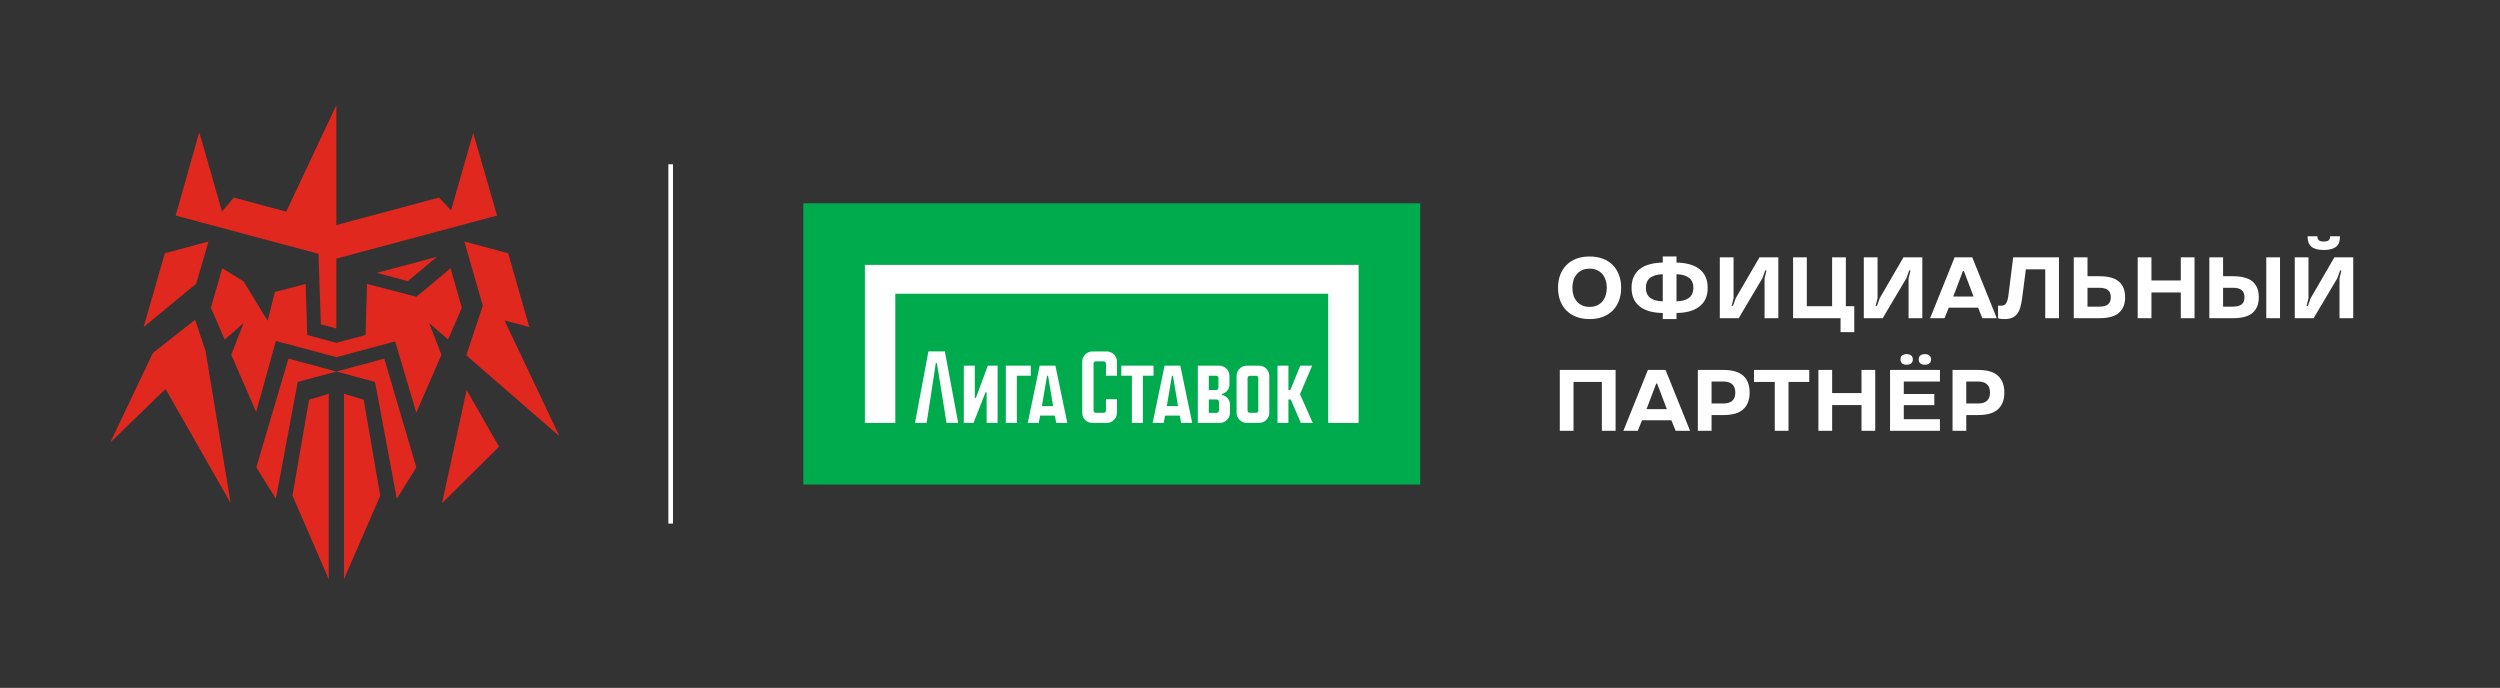 <?xml version="1.0" encoding="UTF-8"?> <svg xmlns="http://www.w3.org/2000/svg" width="1621" height="446" viewBox="0 0 1621 446" fill="none"><rect x="0" y="0" width="1621" height="446" fill="#333333" stroke="none"/> <path fill-rule="evenodd" clip-rule="evenodd" d="M329.476 164.209L343.206 212.078L327.114 207.767L362.759 282.877L302.321 230.395L313.067 198.233L301.071 156.6L329.476 164.209Z" fill="#E1281E"></path> <path fill-rule="evenodd" clip-rule="evenodd" d="M302.554 252.882L323.542 289.641L286.616 326.256L302.554 252.882Z" fill="#E1281E"></path> <path fill-rule="evenodd" clip-rule="evenodd" d="M223.037 375.515V255.302L235.809 259.216L246.554 321.365L223.037 375.515Z" fill="#E1281E"></path> <path fill-rule="evenodd" clip-rule="evenodd" d="M213.148 375.515V255.302L200.376 259.216L189.631 321.365L213.148 375.515Z" fill="#E1281E"></path> <path fill-rule="evenodd" clip-rule="evenodd" d="M99.083 228.929L71.52 286.899L107.319 252.169L149.572 326.256L133.303 227.71L126.499 207.333L99.083 228.929Z" fill="#E1281E"></path> <path fill-rule="evenodd" clip-rule="evenodd" d="M106.862 164.207L93.131 212.078L127.201 183.98L135.175 156.6L106.862 164.207Z" fill="#E1281E"></path> <path fill-rule="evenodd" clip-rule="evenodd" d="M218.094 240.909L218.092 240.908L218.094 240.908L249.162 232.53L269.93 303.066L257.299 323.375L243.149 247.62L218.094 240.909Z" fill="#E1281E"></path> <path fill-rule="evenodd" clip-rule="evenodd" d="M218.091 240.909L218.092 240.908L218.091 240.908L187.022 232.53L166.195 303.066L178.886 323.375L193.036 247.62L218.091 240.909Z" fill="#E1281E"></path> <path fill-rule="evenodd" clip-rule="evenodd" d="M218.094 231.574L178.883 221.071L166.077 267.132L149.956 230.013L157.929 209.5L145.67 220.145L136.731 199.562L144.082 173.936L157.935 182.454L173.517 207.983L178.265 189.316L198.192 184.116L199.186 217.216L218.094 222.281L237.002 217.216L237.996 184.116L257.923 189.316L269.899 192.42L274.349 188.851L292.106 173.936L299.457 199.562L290.515 220.143L278.259 209.5L286.231 230.009L269.931 267.538L256.205 221.365L218.094 231.574Z" fill="#E1281E"></path> <path fill-rule="evenodd" clip-rule="evenodd" d="M218.094 167.674V212.994L208.042 210.311L206.478 164.562L113.903 139.765L129.199 85.731L143.951 137.162L151.572 128.106L185.6 137.221L218.094 68.18V145.926L284.669 128.092L292.461 136.368L306.84 86.24L322.285 139.765L218.094 167.674Z" fill="#E1281E"></path> <path fill-rule="evenodd" clip-rule="evenodd" d="M283.297 166.518L264.454 182.283L244.264 176.962L283.297 166.518Z" fill="#E1281E"></path> <path d="M434.862 106.5V339.5" stroke="white" stroke-width="3"></path> <rect width="400" height="182.363" transform="translate(520.862 131.819)" fill="#00AB4E"></rect> <path d="M717.581 227.875H708.369C704.695 227.875 701.707 230.87 701.707 234.543V267.56C701.707 271.426 704.509 274.228 708.369 274.228H717.581C721.254 274.228 724.243 271.24 724.243 267.56V258.841H717.115V266.202C717.115 267.007 716.456 267.666 715.65 267.666H710.526C709.72 267.666 709.061 267.007 709.061 266.202V235.748C709.061 234.943 709.72 234.284 710.526 234.284H715.65C716.456 234.284 717.115 234.943 717.115 235.748V243.608H724.243V234.537C724.243 230.856 721.254 227.868 717.581 227.868V227.875Z" fill="white"></path> <path d="M747.943 237.092H727.045V243.614H733.927V274.241H741.055V243.614H747.943V237.092Z" fill="white"></path> <path d="M632.762 257.969H632.063V237.099H624.935V274.241H631.211L639.025 254.336H639.724V274.241H646.852V237.099H640.496L632.762 257.969Z" fill="white"></path> <path d="M601.986 227.868L593.281 274.235H600.828L606.792 235.409H607.491L613.714 274.235H621.281L612.642 227.868H601.986Z" fill="white"></path> <path d="M755.124 237.092L747.357 274.235H754.525L755.411 269.483H764.955L765.833 274.235H773.028L765.301 237.092H755.131H755.124ZM756.562 263.32L759.877 243.614H760.549L763.823 263.32H756.569H756.562Z" fill="white"></path> <path d="M674.14 237.092L666.373 274.235H673.541L674.426 269.483H683.97L684.848 274.235H692.043L684.316 237.092H674.146H674.14ZM675.577 263.32L678.892 243.614H679.564L682.838 263.32H675.584H675.577Z" fill="white"></path> <path d="M668.336 237.092H652.183V274.241H659.318V243.614H668.336V237.092Z" fill="white"></path> <path d="M816.342 237.092H808.462C804.788 237.092 801.8 240.087 801.8 243.761V267.573C801.8 271.246 804.788 274.241 808.462 274.241H816.342C820.016 274.241 823.005 271.253 823.005 267.573V243.761C823.005 240.08 820.016 237.092 816.342 237.092ZM815.877 266.215C815.877 267.02 815.218 267.679 814.412 267.679H810.386C809.58 267.679 808.922 267.02 808.922 266.215V245.112C808.922 244.306 809.58 243.648 810.386 243.648H814.412C815.218 243.648 815.877 244.313 815.877 245.138V266.215Z" fill="white"></path> <path d="M850.778 237.099H843.091L836.649 252.858H835.411V237.099H828.343V274.241H835.411V259.028H836.928L843.477 274.241H851.178L842.918 255.614L850.778 237.099Z" fill="white"></path> <path d="M792.343 256.093V255.401H792.336C795.091 254.828 797.168 252.372 797.168 249.438V243.747C797.168 240.087 794.18 237.106 790.506 237.106H776.669V274.248H790.838C794.512 274.248 797.507 271.26 797.507 267.579V262.329C797.507 259.241 795.284 256.665 792.349 256.099L792.343 256.093ZM783.797 243.634H788.576C789.381 243.634 790.04 244.293 790.04 245.098V251.407C790.04 252.213 789.381 252.872 788.576 252.872H783.797V243.634ZM790.373 266.222C790.373 267.027 789.714 267.686 788.908 267.686H783.797V259.034H788.908C789.714 259.034 790.373 259.693 790.373 260.498V266.222Z" fill="white"></path> <path d="M560.795 171.752V274.241H580.516V190.46H861.208V274.241H880.928V171.752H560.795Z" fill="white"></path> <path d="M1030.7 206.883C1027.54 206.883 1024.71 206.413 1022.19 205.474C1019.67 204.535 1017.53 203.182 1015.77 201.417C1014 199.651 1012.63 197.528 1011.65 195.049C1010.71 192.532 1010.24 189.714 1010.24 186.596C1010.24 183.478 1010.71 180.679 1011.65 178.199C1012.63 175.682 1014 173.541 1015.77 171.775C1017.53 170.009 1019.67 168.657 1022.19 167.717C1024.71 166.778 1027.54 166.309 1030.7 166.309C1033.85 166.309 1036.69 166.778 1039.21 167.717C1041.73 168.657 1043.87 170.009 1045.63 171.775C1047.4 173.541 1048.75 175.682 1049.69 178.199C1050.67 180.679 1051.16 183.478 1051.16 186.596C1051.16 189.714 1050.67 192.532 1049.69 195.049C1048.75 197.528 1047.4 199.651 1045.63 201.417C1043.87 203.182 1041.73 204.535 1039.21 205.474C1036.69 206.413 1033.85 206.883 1030.7 206.883ZM1030.7 198.993C1032.54 198.993 1034.16 198.674 1035.55 198.035C1036.94 197.397 1038.1 196.514 1039.04 195.387C1039.98 194.26 1040.67 192.945 1041.12 191.442C1041.61 189.939 1041.86 188.324 1041.86 186.596C1041.86 184.868 1041.61 183.252 1041.12 181.749C1040.67 180.247 1039.98 178.932 1039.04 177.805C1038.1 176.678 1036.94 175.795 1035.55 175.156C1034.16 174.517 1032.54 174.198 1030.7 174.198C1028.86 174.198 1027.24 174.517 1025.85 175.156C1024.46 175.795 1023.3 176.678 1022.36 177.805C1021.42 178.932 1020.71 180.247 1020.22 181.749C1019.77 183.252 1019.54 184.868 1019.54 186.596C1019.54 188.324 1019.77 189.939 1020.22 191.442C1020.71 192.945 1021.42 194.26 1022.36 195.387C1023.3 196.514 1024.46 197.397 1025.85 198.035C1027.24 198.674 1028.86 198.993 1030.7 198.993ZM1078.13 202.938C1075.13 202.901 1072.37 202.562 1069.85 201.924C1067.37 201.248 1065.25 200.252 1063.48 198.937C1061.71 197.622 1060.34 195.95 1059.37 193.922C1058.39 191.855 1057.9 189.413 1057.9 186.596C1057.9 183.778 1058.39 181.355 1059.37 179.326C1060.34 177.26 1061.71 175.569 1063.48 174.254C1065.25 172.939 1067.37 171.963 1069.85 171.324C1072.37 170.648 1075.13 170.291 1078.13 170.253V166.309H1087.04V170.253C1090.04 170.291 1092.78 170.648 1095.26 171.324C1097.74 171.963 1099.87 172.939 1101.63 174.254C1103.43 175.569 1104.82 177.26 1105.8 179.326C1106.78 181.355 1107.27 183.778 1107.27 186.596C1107.27 189.413 1106.78 191.855 1105.8 193.922C1104.82 195.95 1103.43 197.622 1101.63 198.937C1099.87 200.252 1097.74 201.248 1095.26 201.924C1092.78 202.562 1090.04 202.901 1087.04 202.938V206.883H1078.13V202.938ZM1078.13 177.805C1074.71 177.88 1072.03 178.631 1070.07 180.059C1068.16 181.449 1067.2 183.628 1067.2 186.596C1067.2 189.564 1068.16 191.761 1070.07 193.189C1072.03 194.579 1074.71 195.312 1078.13 195.387V177.805ZM1087.04 195.387C1090.45 195.312 1093.12 194.579 1095.04 193.189C1096.99 191.761 1097.97 189.564 1097.97 186.596C1097.97 183.628 1096.99 181.449 1095.04 180.059C1093.12 178.631 1090.45 177.88 1087.04 177.805V195.387ZM1115.13 166.872H1124.04V193.358L1122.8 198.374H1123.64L1125.45 193.358L1140.83 166.872H1153.06V206.319H1144.15V180.397L1145.39 175.381H1144.55L1142.75 180.397L1127.36 206.319H1115.13V166.872ZM1193.41 206.319H1162.64V166.872H1171.54V198.543H1187.94V166.872H1196.85V198.543H1202.31V215.336H1193.41V206.319ZM1208.49 166.872H1217.4V193.358L1216.16 198.374H1217L1218.81 193.358L1234.19 166.872H1246.42V206.319H1237.52V180.397L1238.76 175.381H1237.91L1236.11 180.397L1220.72 206.319H1208.49V166.872ZM1267.38 166.872H1278.82L1294.71 206.319H1285.36L1282.6 199.501H1263.55L1260.85 206.319H1251.49L1267.38 166.872ZM1279.67 192.287L1273.36 175.663H1272.79L1266.48 192.287H1279.67ZM1299.76 206.883C1299.13 206.883 1298.54 206.864 1298.02 206.827C1297.53 206.789 1297.1 206.733 1296.72 206.657C1296.31 206.582 1295.91 206.488 1295.54 206.376V198.035C1295.73 198.073 1295.91 198.111 1296.1 198.148C1296.29 198.186 1296.5 198.204 1296.72 198.204C1296.95 198.204 1297.19 198.204 1297.45 198.204C1299.07 198.204 1300.2 197.66 1300.83 196.57C1301.47 195.481 1301.94 193.847 1302.24 191.668L1305.34 166.872H1335.04V206.319H1326.14V174.649H1313.57L1311.15 193.358C1310.85 195.612 1310.45 197.585 1309.96 199.275C1309.48 200.966 1308.8 202.375 1307.94 203.502C1307.07 204.629 1305.98 205.474 1304.67 206.038C1303.35 206.601 1301.72 206.883 1299.76 206.883ZM1344.63 166.872H1353.53V179.101H1361.14C1367.04 179.101 1371.3 180.265 1373.93 182.595C1376.6 184.924 1377.93 188.305 1377.93 192.738C1377.93 197.134 1376.6 200.496 1373.93 202.825C1371.3 205.155 1367.04 206.319 1361.14 206.319H1344.63V166.872ZM1361.14 198.824C1363.66 198.824 1365.54 198.355 1366.78 197.416C1368.02 196.439 1368.64 194.88 1368.64 192.738C1368.64 190.597 1368.02 189.038 1366.78 188.061C1365.54 187.084 1363.66 186.596 1361.14 186.596H1353.53V198.824H1361.14ZM1386.08 166.872H1394.99V181.862H1414.03V166.872H1422.94V206.319H1414.03V189.639H1394.99V206.319H1386.08V166.872ZM1432.54 166.872H1441.45V179.101H1447.81C1453.71 179.101 1457.98 180.265 1460.61 182.595C1463.27 184.924 1464.61 188.305 1464.61 192.738C1464.61 197.134 1463.27 200.496 1460.61 202.825C1457.98 205.155 1453.71 206.319 1447.81 206.319H1432.54V166.872ZM1447.81 198.824C1450.33 198.824 1452.21 198.355 1453.45 197.416C1454.69 196.439 1455.31 194.88 1455.31 192.738C1455.31 190.597 1454.69 189.038 1453.45 188.061C1452.21 187.084 1450.33 186.596 1447.81 186.596H1441.45V198.824H1447.81ZM1469.45 166.872H1478.36V206.319H1469.45V166.872ZM1487.92 166.872H1496.82V193.358L1495.58 198.374H1496.43L1498.23 193.358L1513.61 166.872H1525.84V206.319H1516.94V180.397L1518.18 175.381H1517.33L1515.53 180.397L1500.15 206.319H1487.92V166.872ZM1506.74 162.082C1503.21 162.082 1500.58 161.406 1498.85 160.053C1497.12 158.701 1496.26 156.541 1496.26 153.573V153.178H1502.63V153.573C1502.63 154.437 1502.93 155.169 1503.53 155.771C1504.13 156.334 1505.2 156.616 1506.74 156.616C1508.28 156.616 1509.35 156.334 1509.95 155.771C1510.55 155.169 1510.85 154.437 1510.85 153.573V153.178H1517.22V153.573C1517.22 156.541 1516.36 158.701 1514.63 160.053C1512.9 161.406 1510.27 162.082 1506.74 162.082ZM1011.37 239.872H1047.55V279.319H1038.65V247.649H1020.27V279.319H1011.37V239.872ZM1068.5 239.872H1079.94L1095.83 279.319H1086.48L1083.71 272.501H1064.67L1061.96 279.319H1052.61L1068.5 239.872ZM1080.78 265.287L1074.47 248.663H1073.91L1067.6 265.287H1080.78ZM1100.88 239.872H1117.45C1123.35 239.872 1127.65 241.131 1130.35 243.648C1133.09 246.165 1134.47 249.79 1134.47 254.524C1134.47 259.22 1133.09 262.827 1130.35 265.344C1127.65 267.861 1123.35 269.119 1117.45 269.119H1109.78V279.319H1100.88V239.872ZM1117.45 261.624C1119.96 261.624 1121.88 261.042 1123.2 259.877C1124.51 258.713 1125.17 256.928 1125.17 254.524C1125.17 252.12 1124.51 250.335 1123.2 249.17C1121.88 247.968 1119.96 247.367 1117.45 247.367H1109.78V261.624H1117.45ZM1150.76 247.649H1137.29V239.872H1173.13V247.649H1159.67V279.319H1150.76V247.649ZM1179.05 239.872H1187.96V254.862H1207V239.872H1215.91V279.319H1207V262.639H1187.96V279.319H1179.05V239.872ZM1225.51 239.872H1257.86V247.367H1234.42V255.482H1254.2V262.695H1234.42V271.824H1257.86V279.319H1225.51V239.872ZM1236.28 236.491C1235.07 236.491 1234.1 236.209 1233.35 235.646C1232.63 235.082 1232.27 234.218 1232.27 233.053C1232.27 231.889 1232.63 231.025 1233.35 230.461C1234.1 229.898 1235.07 229.616 1236.28 229.616C1237.48 229.616 1238.44 229.898 1239.15 230.461C1239.9 231.025 1240.28 231.889 1240.28 233.053C1240.28 234.218 1239.9 235.082 1239.15 235.646C1238.44 236.209 1237.48 236.491 1236.28 236.491ZM1248.11 236.491C1246.91 236.491 1245.93 236.209 1245.18 235.646C1244.47 235.082 1244.11 234.218 1244.11 233.053C1244.11 231.889 1244.47 231.025 1245.18 230.461C1245.93 229.898 1246.91 229.616 1248.11 229.616C1249.31 229.616 1250.27 229.898 1250.98 230.461C1251.74 231.025 1252.11 231.889 1252.11 233.053C1252.11 234.218 1251.74 235.082 1250.98 235.646C1250.27 236.209 1249.31 236.491 1248.11 236.491ZM1266.03 239.872H1282.6C1288.5 239.872 1292.8 241.131 1295.5 243.648C1298.24 246.165 1299.62 249.79 1299.62 254.524C1299.62 259.22 1298.24 262.827 1295.5 265.344C1292.8 267.861 1288.5 269.119 1282.6 269.119H1274.93V279.319H1266.03V239.872ZM1282.6 261.624C1285.11 261.624 1287.03 261.042 1288.35 259.877C1289.66 258.713 1290.32 256.928 1290.32 254.524C1290.32 252.12 1289.66 250.335 1288.35 249.17C1287.03 247.968 1285.11 247.367 1282.6 247.367H1274.93V261.624H1282.6Z" fill="white"></path> </svg> 